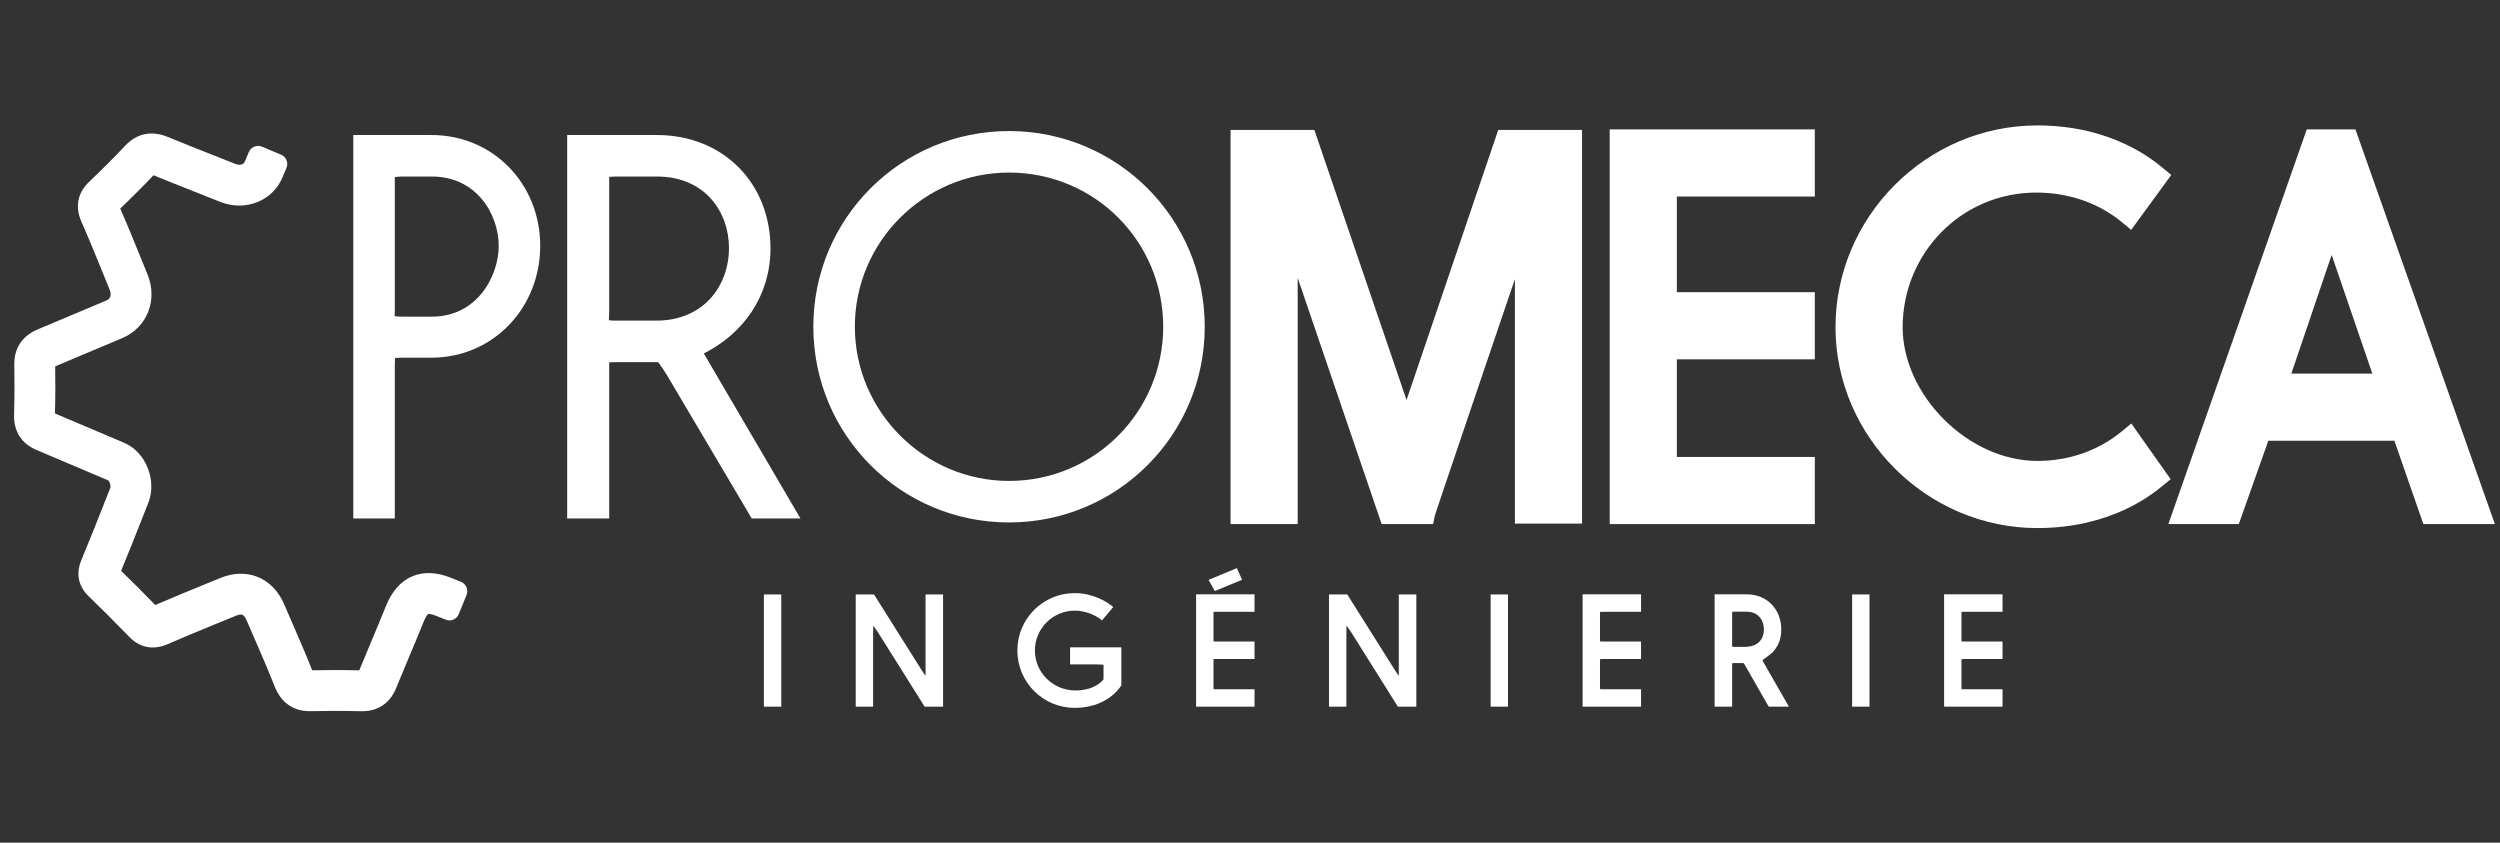 <svg width="1780" height="600" viewBox="0 0 1780 600" fill="none" xmlns="http://www.w3.org/2000/svg">
<rect x="0" y="0" width="1780" height="600" fill="#333333" stroke="none"/>
<path d="M279.102 367.151V264.446C279.102 260.462 279.103 256.807 279.328 252.975C280.18 252.94 281.026 252.888 281.86 252.837C283.322 252.748 284.767 252.664 286.288 252.664H307.136C350.369 252.664 382.634 217.766 382.634 175.047C382.634 132.305 350.346 98.136 307.136 98.136H253.547V367.151H279.102ZM286.995 227.464C284.09 227.464 282.185 227.35 280.92 227.099C279.663 226.849 279.394 226.533 279.316 226.421C279.182 226.228 279.024 225.79 279.008 224.519C279 223.918 279.022 223.23 279.048 222.39C279.073 221.564 279.102 220.62 279.102 219.57V124.555C281.307 123.934 283.847 123.691 286.995 123.691H307.489C340.679 123.691 357.079 151.758 357.079 175.047C357.079 186.452 352.98 199.608 344.712 209.879C336.485 220.099 324.141 227.464 307.489 227.464H286.995Z" fill="white" stroke="white" stroke-width="4"/>
<path d="M431.746 367.151V256.062C435.283 255.848 438.839 255.845 442.465 255.845H469.466C471.925 258.747 474.142 262.221 476.449 265.846L535.796 366.169L536.377 367.151H566.449L564.685 364.14L498.302 250.84C528.155 236.503 546.584 209.455 546.584 176.814C546.584 132.279 514.625 98.136 467.554 98.136H405.836V367.151H431.746ZM437.873 230.29C435.262 230.29 433.67 230.11 432.702 229.822C431.823 229.56 431.711 229.292 431.662 229.182C431.526 228.876 431.454 228.311 431.522 227.03C431.582 225.896 431.746 224.228 431.746 222.396V124.444C433.336 123.919 435.394 123.691 437.873 123.691H467.554C485.742 123.691 499.056 130.447 507.843 140.333C516.665 150.258 521.03 163.46 521.03 176.461C521.03 190.856 516.146 204.31 507.031 214.147C497.937 223.96 484.524 230.29 467.201 230.29H437.873Z" fill="white" stroke="white" stroke-width="4"/>
<path d="M718.433 369.977C794.448 369.977 855.768 308.659 855.768 232.644C855.768 156.629 794.448 95.309 718.433 95.309C642.418 95.309 581.1 156.629 581.1 232.644C581.1 308.659 642.418 369.977 718.433 369.977ZM718.433 344.423C656.995 344.422 606.655 294.083 606.655 232.644C606.655 170.856 656.991 120.864 718.433 120.864C780.575 120.864 830.213 170.847 830.213 232.644C830.213 294.092 780.571 344.423 718.433 344.423Z" fill="white" stroke="white" stroke-width="4"/>
<path d="M919.955 369.151V173.732L985.666 366.442L986.59 369.151H1017.11L1017.72 366.092C1017.76 365.985 1017.81 365.826 1017.88 365.61C1018.02 365.167 1018.23 364.528 1018.51 363.7C1019.05 362.048 1019.85 359.671 1020.85 356.671C1022.87 350.672 1025.73 342.196 1029.15 332.073C1035.99 311.83 1045.07 285.009 1054.15 258.266C1063.23 231.523 1072.29 204.858 1079.09 184.923C1080.35 181.221 1081.53 177.751 1082.62 174.556V368.797H1122.42V96.49H1069.62L1068.7 99.203L1001.46 297.219L933.875 99.198L932.951 96.49H880.153V369.151H919.955Z" fill="white" stroke="white" stroke-width="8"/>
<path d="M1288.15 369.151V329.349H1189.91V251.837H1288.15V212.036H1189.91V135.939H1288.15V96.136H1150.11V369.151H1288.15Z" fill="white" stroke="white" stroke-width="8"/>
<path d="M1450.57 371.977C1502.83 371.977 1531.29 347.607 1537.19 342.814L1540.09 340.456L1537.93 337.401L1519.21 310.9L1516.72 307.375L1513.4 310.126C1495.79 324.689 1473.73 332.176 1450.57 332.176C1424.96 332.176 1399.97 320.107 1381.32 301.499C1362.66 282.887 1350.69 258.065 1350.69 232.997C1350.69 178.589 1393.85 133.111 1449.87 133.111C1473.4 133.111 1495.8 140.612 1513.4 155.163L1516.67 157.871L1519.18 154.437L1538.26 128.288L1540.48 125.239L1537.57 122.842C1531.29 117.682 1502.84 93.309 1450.57 93.309C1373.8 93.309 1310.88 156.591 1310.88 232.997C1310.88 308.717 1374.18 371.977 1450.57 371.977Z" fill="white" stroke="white" stroke-width="8"/>
<path d="M1591.2 369.151L1592.14 366.486L1612.22 309.788H1707.64L1727.35 366.465L1728.29 369.151H1770.71L1768.82 363.818L1675.18 98.803L1674.24 96.136H1645.26L1644.32 98.813L1551.38 363.827L1549.52 369.151H1591.2ZM1660.12 169.11L1694.7 269.986H1625.86L1660.12 169.11Z" fill="white" stroke="white" stroke-width="8"/>
<path d="M556.267 423.253V503.148H543.892V423.253H556.267Z" fill="white"/>
<path d="M622.293 423.253C633.493 441.065 644.8 458.88 656 476.8C656.961 478.293 657.92 479.787 658.988 481.173V423.253H671.468V503.148H658.348L624.853 449.813C623.893 448.32 622.72 446.933 621.76 445.44C621.76 447.467 621.653 449.6 621.653 451.84V503.148H609.279V423.253H622.293Z" fill="white"/>
<path d="M798.4 488C792.853 496.428 781.653 504 765.225 504C742.612 504 724.372 485.761 724.372 463.147C724.372 440.533 742.612 422.292 765.225 422.292C778.133 422.292 788.16 428.373 792.64 432.213L784.639 441.707C779.839 437.653 772.265 434.773 765.225 434.773C749.652 434.773 736.852 447.467 736.852 463.147C736.852 478.828 749.652 491.627 765.865 491.627C775.039 491.627 782.293 488.107 785.707 483.733V473.28C784.213 473.173 782.505 473.067 780.8 473.067H761.919V460.907H798.4V488Z" fill="white"/>
<path d="M880.637 404.479C881.811 407.252 883.091 410.025 884.371 412.799L864.957 420.799L860.477 412.905L880.637 404.479ZM863.997 490.135C863.997 490.56 864.211 490.773 864.637 490.773H893.224V503.148H851.624V423.147H893.224V435.625H864.637C864.211 435.625 863.997 435.732 863.997 436.16V456.213C863.997 456.64 864.211 456.747 864.637 456.747H893.224V469.227H864.637C864.211 469.227 863.997 469.44 863.997 469.76V490.135Z" fill="white"/>
<path d="M959.25 423.253C970.451 441.065 981.758 458.88 992.958 476.8C993.918 478.293 994.878 479.787 995.944 481.173V423.253H1008.42V503.148H995.304L961.811 449.813C960.851 448.32 959.678 446.933 958.718 445.44C958.718 447.467 958.61 449.6 958.61 451.84V503.148H946.236V423.253H959.25Z" fill="white"/>
<path d="M1073.7 423.253V503.148H1061.33V423.253H1073.7Z" fill="white"/>
<path d="M1139.19 490.135C1139.19 490.56 1139.41 490.773 1139.83 490.773H1168.43V503.148H1126.82V423.147H1168.43V435.625H1139.83C1139.41 435.625 1139.19 435.732 1139.19 436.16V456.213C1139.19 456.64 1139.41 456.747 1139.83 456.747H1168.43V469.227H1139.83C1139.41 469.227 1139.19 469.44 1139.19 469.76V490.135Z" fill="white"/>
<path d="M1233.28 459.84C1233.28 460.373 1233.6 460.587 1234.13 460.587H1242.03C1251.52 460.587 1255.89 455.36 1255.89 447.999C1255.89 442.24 1252.37 435.52 1243.63 435.52H1234.13C1233.6 435.52 1233.28 435.839 1233.28 436.373V459.84ZM1241.92 472.747C1241.71 472.321 1241.28 472.107 1240.85 472.107H1233.92C1233.49 472.107 1233.28 472.321 1233.28 472.747V503.148H1220.8V423.147H1243.63C1258.56 423.147 1268.27 434.345 1268.27 448.107C1268.27 454.719 1266.35 459.733 1262.19 464.32C1260.59 466.027 1254.83 469.867 1254.83 470.187C1254.83 470.293 1254.93 470.293 1254.93 470.4L1273.71 503.148H1259.31C1253.44 493.013 1247.68 482.881 1241.92 472.747Z" fill="white"/>
<path d="M1331.09 423.253V503.148H1318.72V423.253H1331.09Z" fill="white"/>
<path d="M1396.57 490.135C1396.57 490.56 1396.8 490.773 1397.21 490.773H1425.81V503.148H1384.2V423.147H1425.81V435.625H1397.21C1396.8 435.625 1396.57 435.732 1396.57 436.16V456.213C1396.57 456.64 1396.8 456.747 1397.21 456.747H1425.81V469.227H1397.21C1396.8 469.227 1396.57 469.44 1396.57 469.76V490.135Z" fill="white"/>
<path d="M257.659 504.401C264.275 504.401 269.229 502.398 272.884 499.447C276.506 496.523 278.737 492.763 280.108 489.396L282.354 483.927C284.617 478.446 286.922 472.949 289.172 467.583V467.582C292.75 459.046 296.456 450.204 300 441.428L300.285 440.744C300.953 439.192 301.638 437.944 302.3 437.015C302.984 436.053 303.551 435.563 303.933 435.35L304.085 435.274L304.086 435.273C304.453 435.118 305.224 435.003 306.533 435.2C307.8 435.391 309.381 435.845 311.22 436.592L318.055 439.366L318.056 439.367C320.696 440.437 323.708 439.167 324.779 436.523H324.778L330.329 422.854C331.367 420.295 330.207 417.39 327.731 416.235L327.487 416.13L320.652 413.354C310.963 409.42 302.042 408.905 294.305 412.181L294.304 412.182C286.79 415.365 281.057 421.852 277.122 431.13L276.747 432.036C273.265 440.657 269.596 449.41 266.042 457.888V457.889C263.11 464.885 260.076 472.125 257.138 479.312C244.218 478.939 231.606 479.08 220.965 479.269C220.913 479.149 220.856 479.017 220.798 478.87V478.869C215.705 466.061 210.147 453.283 204.786 440.957L200.365 430.771C196.585 422.029 190.419 415.802 182.88 412.705C175.34 409.608 166.608 409.715 157.837 413.307L149.953 416.525C136.88 421.861 123.351 427.384 110.091 433.152C100.683 423.459 92.064 414.844 83.861 406.931C89.466 393.43 94.892 379.686 100.137 366.394L103.721 357.32H103.72C106.698 349.787 106.248 341.278 103.329 333.934C100.411 326.593 94.954 320.233 87.694 317.139L87.69 317.138L37.091 295.685C37.515 282.765 37.424 270.152 37.276 259.508L37.674 259.342L37.696 259.333L37.719 259.323L86.465 238.812L86.478 238.808C103.045 231.701 110.174 213.31 103.206 196.193L99.658 187.459L99.659 187.458C94.413 174.522 88.978 161.128 83.228 148.018C93.125 138.533 101.276 130.362 108.78 122.397C108.914 122.447 109.064 122.504 109.229 122.572H109.23C119.701 126.902 130.376 131.117 140.682 135.187C146.304 137.407 151.92 139.624 157.525 141.867L158.307 142.17C174.739 148.304 192.676 141.236 199.271 125.568L202.134 118.77H202.135C203.24 116.143 202.008 113.117 199.38 112.011L185.782 106.283H185.781C183.153 105.178 180.126 106.412 179.021 109.039L176.158 115.837C175.407 117.621 174.057 118.63 172.42 119.062C170.831 119.48 168.952 119.349 167.193 118.719L166.844 118.586C164.021 117.456 161.196 116.332 158.37 115.213L149.894 111.862C139.659 107.82 129.094 103.65 118.814 99.397H118.813C113.504 97.202 108.404 96.507 103.605 97.465C98.799 98.424 94.477 101.004 90.673 105.047C83.191 112.995 74.996 121.199 64.882 130.866V130.867C61.099 134.481 58.69 138.546 57.827 143.033C56.965 147.517 57.683 152.233 59.824 157.09L60.902 159.55C66.276 171.871 71.422 184.559 76.419 196.882V196.884C77.605 199.803 78.79 202.728 79.98 205.649C80.948 208.028 80.988 210.172 80.402 211.859C79.825 213.521 78.59 214.898 76.671 215.726L28.332 236.068V236.069C23.05 238.174 18.947 241.205 16.192 245.207C13.427 249.224 12.124 254.068 12.197 259.603V259.604C12.336 269.463 12.427 280.994 12.092 292.76L12.019 295.116C11.788 302.054 13.716 307.246 16.668 311.068C19.412 314.62 22.95 316.876 26.185 318.298L26.827 318.571L77.882 340.218C78.555 340.507 79.522 341.618 80.156 343.462C80.772 345.253 80.822 347.029 80.399 348.098L80.398 348.099L76.81 357.187V357.188C71.378 370.953 65.77 385.167 60.008 398.986C59.336 400.599 57.849 404.137 57.848 408.514C57.846 412.976 59.385 418.184 64.491 423.094L64.494 423.096C73.474 431.702 82.949 441.166 93.465 452.027C96.933 455.61 100.845 457.885 105.172 458.688C109.493 459.489 114.042 458.79 118.731 456.741V456.74C128.797 452.342 139.107 448.063 149.295 443.887L159.43 439.745L167.335 436.516L167.337 436.515C170.127 435.372 172.019 435.34 173.392 435.913C174.773 436.49 176.12 437.886 177.346 440.721C178.821 444.136 180.307 447.55 181.789 450.959L185.784 460.16C189.788 469.416 193.788 478.814 197.494 488.134C199.616 493.469 202.679 497.61 206.715 500.38C210.756 503.154 215.622 504.45 221.161 504.347L221.16 504.346C231.672 504.158 244.092 504.015 256.672 504.387C257.008 504.397 257.336 504.401 257.659 504.401Z" fill="white" stroke="white" stroke-width="4"/>
</svg>
